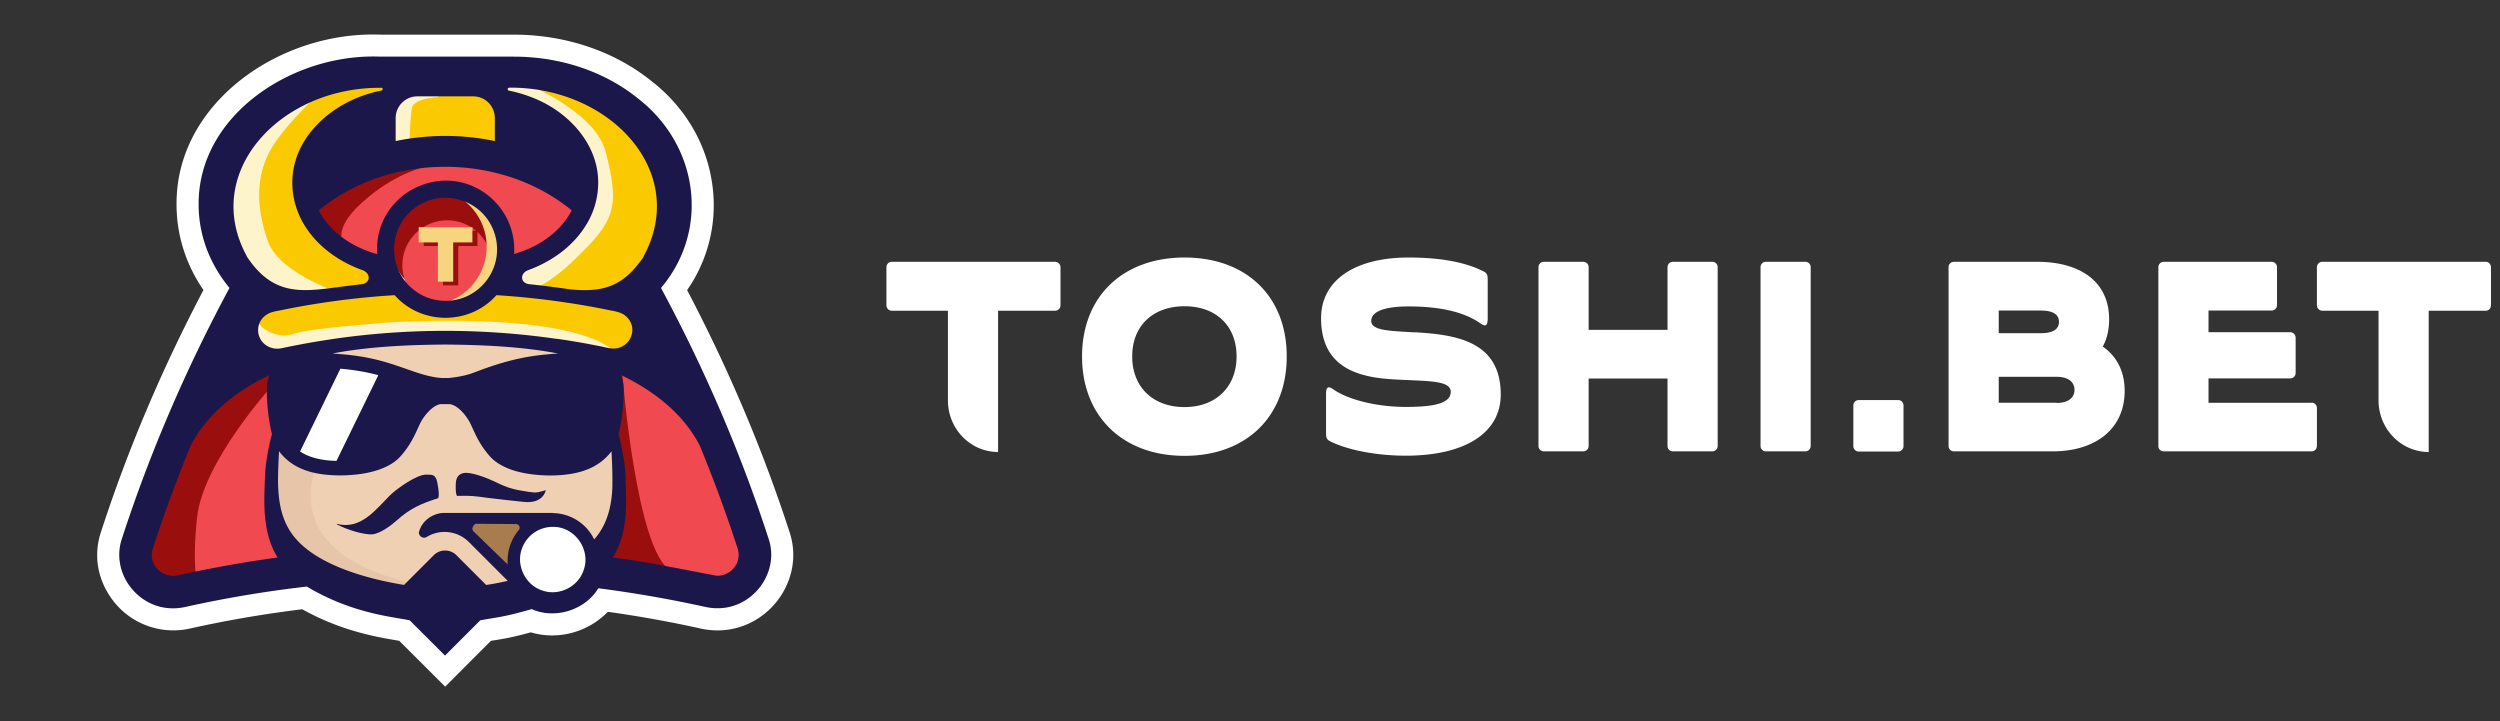 <svg xmlns="http://www.w3.org/2000/svg" width="208" height="60" viewBox="0 0 208 60" fill="none" class="h-[54px] @[768px]:w-[198px] min-w-[198px] -ml-2 w-[198px]  @[768px]:block hidden "><rect x="0" y="0" width="208" height="60" fill="#333333" stroke="none"/><path fill="#fff" d="M33.203 53.314q-.117-.018-.253-.045c-1.623-.272-4.578-.776-7.805-2.58-3.149.388-6.285.924-9.337 1.603a6.308 6.308 0 0 1-6.531-2.496c-1.19-1.655-1.507-3.68-.867-5.561 2.199-6.777 5.064-13.54 8.517-20.104-1.468-2.14-2.238-4.578-2.238-7.107-.026-3.35 1.313-6.486 3.86-9.06C21.72 4.77 26.388 2.87 31.037 2.87c.214 0 .434.007.647.013h11.058c4.306 0 8.387 1.377 11.49 3.886 2.898 2.257 4.715 5.465 5.083 9.008a12.34 12.34 0 0 1-2.147 8.361c3.453 6.57 6.318 13.334 8.517 20.117.627 1.856.31 3.887-.873 5.542-1.19 1.662-3.091 2.651-5.09 2.651h-.07c-.44 0-.9-.051-1.365-.155a99 99 0 0 0-7.714-1.39 6.5 6.5 0 0 1-4.637 1.966c-.614 0-1.203-.09-1.772-.259-1.571.433-2.328.55-3.058.666l-.259.039-3.809 3.815-3.834-3.828z"></path><path fill="#fff" d="M59.67 50.61c-.336 0-.666-.04-.989-.11a101 101 0 0 0-8.904-1.56c-1.067 1.792-3.576 2.62-5.535 1.74-2.535.73-3.079.699-4.288.931l-2.923 2.93-2.935-2.93c-1.326-.29-4.78-.543-8.562-2.819-3.401.394-6.79.963-10.126 1.707q-.494.108-.996.11c-2.955.032-5.225-2.962-4.268-5.794 2.296-7.08 5.309-14.097 8.943-20.86-1.668-2.025-2.567-4.417-2.567-6.94-.052-7.254 7.423-12.318 14.517-12.318.194 0 .394 0 .588.013h11.116c3.887 0 7.56 1.235 10.34 3.48 5.063 3.937 5.988 10.953 1.914 15.764 3.634 6.764 6.648 13.774 8.943 20.861.957 2.832-1.312 5.826-4.268 5.794"></path><path fill="#FBC900" d="M42.983 6.924h-10.14v5.496h10.14z"></path><path fill="#FBC900" d="m41.875 6.186.569 2.528 4.643 4.475 1.138 2.444.33 1.222-1.306 2.684-4.068 2.93v1.629l5.29.653 4.074-.084 3.252-6.105-.569-6.188-2.198-3.498-5.128-2.121-3.421-.57"></path><path fill="#FEF4CC" d="M38.781 5.133s10.392 2.793 11.614 7.507.698 5.762-2.535 8.905-4.889 2.793-4.889 2.793l-2.27-.524 1.398-2.01 3.757-2.535 1.661-4.016-1.662-3.932-6.11-4.455"></path><path fill="#FBC900" d="m32.352 6.186-.57 2.528-4.642 4.475-1.138 2.444-.323 1.222 1.3 2.684 4.073 2.93v1.629l-5.296.653-4.067-.084-3.26-6.105.57-6.188 2.198-3.498 5.128-2.121 3.421-.57"></path><path fill="#FEF4CC" d="M28.383 6.11s-8.128 3.582-9.001 8.917c-.873 5.329 2.884 9.35 2.884 9.35s1.138.874 3.323.7c2.186-.176 3.757-.35 3.757-.35s-6.033-1.662-7.08-4.72c-1.048-3.06-1.048-5.86.789-8.394 1.836-2.535 5.328-5.51 5.328-5.51z"></path><path fill="#F0D0B2" d="M25.032 29.148s-3.104 10.282-2.522 13.76c.582 3.473 4.074 5.782 6.596 6.597 2.522.814 9.28 1.383 12.215.892 2.93-.491 8.141-2.444 9.364-5.943 1.222-3.498.569-6.434.569-6.434l-.815-2.606-.162-5.942-8.872-1.3-9.117.246-5.866.323"></path><path fill="#E0BEA2" d="M27.473 36.231c-1.403 2.18-2.263 5.186-1.009 7.605 1.494 2.748 4.689 3.9 7.618 4.63l-.02.18c-2.49-.032-5.134-.394-7.384-1.68-4.482-2.47-4.954-8.465-3.227-12.823l4.035 2.082z" opacity="0.6" style="mix-blend-mode: multiply;"></path><path fill="#9B0E0E" d="M36.873 24.646a4.326 4.326 0 1 0 0-8.652 4.326 4.326 0 0 0 0 8.652"></path><path fill="#F14950" d="M37.208 25.794a3.731 3.731 0 1 0 0-7.462 3.731 3.731 0 0 0 0 7.462M23.391 46.196l.278.466c-3.11.368-6.195 1.054-9.26 1.603-1.377.033-2.502-1.41-2.037-2.728.906-2.878 2.05-5.756 3.13-8.6 1.39-2.665 4.165-4.967 7.527-6.415-.705 1.603-.582 3.013-.058 5.548-.362 1.642-.601 2.825-.595 4.093h-.356l.356.013c-.071 1.927-.155 4.113 1.009 6.033z"></path><path fill="#9B0E0E" d="M22.58 32.162s-5.696 6.266-6.188 10.909c-.491 4.643.162 5.943.162 5.943l-3.744-.084-1.138-1.63.407-6.027 5.212-10.747 5.62-.569 2.36 1.875"></path><path fill="#fff" d="M46.147 49.99a3.35 3.35 0 1 0 0-6.699 3.35 3.35 0 0 0 0 6.7"></path><path fill="#FBC900" d="m27.547 24.506-7.242 1.468.161 2.606.977 1.222 5.78-.983 9.119-.569 10.094.653 5.373 1.222 1.306-.653.731-4.235-10.094-.977-2.768-.161-2.12 1.222-2.846-.162-1.552-.323-1.707-1.06"></path><path fill="#fff" d="m27.79 29.963 3.99.976-1.383 5.212-1.791 2.845-2.522-.161-2.037-1.222.323-3.253"></path><path fill="#F14950" d="m47.786 17.222.226.181c-.93 2.063-3.11 3.59-5.626 4.203.764-8.225-11.413-8.199-10.61.013-2.549-.594-4.754-2.127-5.698-4.216 5.988-5.108 15.636-5.186 21.708-.18M61.406 47.383a2.17 2.17 0 0 1-2.225.827 105 105 0 0 0-8.775-1.552c2.024-3.323 1.449-6.873.68-10.553.536-2.522.659-3.99-.046-5.593 7.294 2.884 8.478 8.574 10.663 15.015.2.64.097 1.313-.297 1.85z"></path><path fill="#9B0E0E" d="M36.855 23.743h1.274v-3.272h1.597v-1.274h-4.468v1.274h1.597z"></path><path fill="#1C174A" d="M35.47 39.489c-.789-.02-2.418 1.144-3 1.7-1.248 1.248-2.458 2.917-4.462 2.393.02.051.077.077.123.097.646.349 2.198.866 2.916.77.614-.085 1.52-.744 1.998-1.178 1.054-.957 2.03-1.39 3.401-1.817.169-.168-.051-1.41-.148-1.61-.181-.375-.369-.343-.821-.355zM43.991 40.924c-1.293-.2-1.733-.317-2.76-.821-.57-.278-2.096-.906-2.717-.731-.355.097-.498.323-.569.627-.039.162-.071 1.177.097 1.261 1.151-.039 1.43.013 2.587.168.608.084 2.457.278 2.955.33 1.61.175 1.823-.937 1.823-.976-.627.174-.698.252-1.416.142"></path><path fill="#FEF4CC" d="m20.628 28.09 1.546 1.546 1.545-.246s9.687-1.384 16.037-1.138 11.478 1.222 11.478 1.222-1.468-3.42-18.397-2.683c0 0-7.003.491-8.387.976-1.384.492-3.175-.491-3.09-1.468.083-.976-1.954.815-1.954.815"></path><path fill="#9B0E0E" d="M28.629 20.354s-1.1-1.158 1.468-3.48c2.567-2.32 4.765-2.929 6.595-3.355s-9.156-.427-9.156-.427l-2.567 3.117.491 2.198 1.83 1.83M51.77 31.043s1.158 14.84 4.029 16.425c2.871 1.59-5.25-.058-5.25-.058l-.37-1.65 1.158-3.297.123-3.97-1.1-2.626.305-4.455"></path><path fill="#F6D57E" d="M36.433 23.434h1.274v-3.266h1.597v-1.273h-4.468v1.273h1.597z"></path><path fill="#F6D57E" d="M42.023 20.963a4.846 4.846 0 0 1-6.906 4.384q.261.031.53.032a4.846 4.846 0 0 0 4.844-4.85 4.86 4.86 0 0 0-2.787-4.39 4.853 4.853 0 0 1 4.32 4.817z"></path><path fill="#FEF4CC" d="M36.447 8.083s-2.075.058-2.198.976-.181 2.806-.181 2.806l-3.052.919 1.099-4.456.73-1.526 1.708-.368h2.198z"></path><path fill="#1C174A" d="M63.945 44.818c-2.296-7.087-5.31-14.097-8.95-20.86 4.074-4.812 3.156-11.834-1.914-15.766-2.78-2.244-6.447-3.48-10.34-3.48H31.625c-7.261-.29-15.15 4.85-15.099 12.307 0 2.522.9 4.914 2.567 6.938-3.64 6.764-6.647 13.774-8.95 20.86-.956 2.833 1.314 5.827 4.269 5.795.33 0 .666-.039.99-.11a98 98 0 0 1 10.126-1.7c3.782 2.269 7.236 2.521 8.561 2.812l2.936 2.93 2.93-2.93c1.208-.24 1.752-.207 4.287-.937 1.959.885 4.474.051 5.535-1.733 2.987.381 5.962.905 8.904 1.551.323.072.66.11.99.11 2.955.04 5.23-2.961 4.274-5.794zM42.327 7.293c8.297-.09 14.873 6.803 11.362 13.76q-.07.137-.149.272l.02.033c-.065.084-.123.174-.188.258-1.494 2.03-2.974 2.787-6.033 2.445a81 81 0 0 0-3.266-.414c-.801-.065-.84-.893-.142-1.164.375-.143.744-.291 1.1-.472 1.532-.75 2.91-1.895 3.782-3.376q-.001-.008-.013-.026l.02.02a6.7 6.7 0 0 0 .95-3.537c-.045-3.253-2.632-5.91-5.554-7.004a11.4 11.4 0 0 0-1.843-.543c-.065 0-.136-.045-.13-.123 0-.058.046-.11.097-.122zm3.984 20.9a64.9 64.9 0 0 0-18.76.032l-.103.02q-1.25.185-2.49.42-.775.145-1.551.31a1.66 1.66 0 0 1-1.074-.136c-.983-.485-1.164-1.81-.323-2.528.116-.104.258-.188.4-.259.415-.168.867-.207 1.3-.31q1.056-.213 2.121-.388a68 68 0 0 1 6.674-.776l.33-.02c2.218 2.51 6.246 2.51 8.47 0a68 68 0 0 1 9.138 1.197c.556.13 1.183.155 1.63.55 1.112.963.374 2.702-1.055 2.696-.4-.013-.789-.142-1.183-.213-.563-.11-1.125-.22-1.694-.317-.505-.084-1.003-.169-1.507-.24a.5.5 0 0 0-.103-.013 2 2 0 0 0-.227-.032zm-17.453 1.319a46 46 0 0 0-1.197-.104c3.092-.582 6.247-.711 9.383-.743 3.137.032 6.286.161 9.383.743-.35.026-.743.058-1.196.104-2.813.271-5.115 1.241-5.962 1.545s-1.96.395-1.96.395h-.523c-2.27-.149-4.01-1.559-7.922-1.94zm2.619 1.7-3.48 7.133c-1.273-.026-2.288-.291-3.032-.782l3.356-6.887c1.08.084 2.237.29 3.15.536zm9.512-14.627c-3.783-3.53-9.933-.653-9.61 4.56-2.224-.615-3.996-1.96-4.856-3.641 5.872-4.837 15.164-4.837 21.042 0-.847 1.668-2.6 3-4.791 3.627a5.71 5.71 0 0 0-1.785-4.54zm-8.18 4.579a4.29 4.29 0 0 1 .828-2.988c2.185-2.897 6.731-1.966 7.598 1.559.135.55.155 1.125.07 1.68a4.32 4.32 0 0 1-1.978 2.975c-1.352.854-3.175.854-4.526-.013a4.3 4.3 0 0 1-1.992-3.2v-.013m.11-11.343c0-.976.795-1.804 1.804-1.804h4.65c.685 0 1.28.382 1.584.95.135.26.213.544.213.854v1.915a20.15 20.15 0 0 0-8.251 0zM31.69 7.293h.039c.13.013.149.207.02.24-4.197.795-8.155 4.319-7.314 8.897a6.9 6.9 0 0 0 .834 2.205c0-.006.013-.013.02-.02 0 .007-.014.014-.014.027.802 1.358 2.024 2.431 3.402 3.175.491.271 1.015.491 1.545.685.66.291.602 1.087-.18 1.151-4.088.414-6.888 1.526-9.416-2.179-.032-.039-.058-.084-.09-.123 0 0 0-.013.012-.013-3.834-6.958 2.736-14.103 11.149-14.032zm-16.87 40.57c-1.275.304-2.536-.898-2.103-2.224a119 119 0 0 1 3.15-8.562c1.448-2.806 4.028-4.662 6.55-5.865a6 6 0 0 0-.155.511c-.136.544-.058 2.742.362 4.385-.414 1.642-.575 2.76-.595 4.041-.07 1.94-.161 4.223 1.06 6.234-2.767.381-5.528.873-8.27 1.48m33.754-.471c-.414 1.37-1.985 2.205-3.363 1.765-1.467-.407-2.321-2.115-1.778-3.53a2.72 2.72 0 0 1 2.554-1.792c1.83-.032 3.169 1.875 2.587 3.557m2.38-7.081c-.02 1.63-.395 3.33-1.52 4.565A3.87 3.87 0 0 0 46 42.69v-.012h-8.878c-1.041-.065-2.05.64-2.27 1.623-.006.323.362.543.64.381a2.85 2.85 0 0 1 2.994 0c.266.155.511.388.725.614l2.457 2.458.51.51.059.065q-.165.04-.33.071c-.058.013-.123.026-.181.04a19 19 0 0 1-1.222.219l-.052.013-2.477-2.477a1.33 1.33 0 0 0-1.888 0l-2.47 2.47c-3-.485-7.553-1.68-9.363-4.3-1.384-1.979-1.138-4.546-1.041-6.822 1.047 1.371 2.644 2.018 5.166 2.011 2.483-.032 4.126-.66 4.96-1.604.834-.95 1.164-1.745 1.571-2.631.375-.815 1.21-1.701 1.818-1.695h.581c.654-.025 1.475.86 1.87 1.701.407.886.736 1.681 1.57 2.632.835.944 2.484 1.571 4.96 1.604 2.522 0 4.12-.647 5.167-2.011.045.911.09 1.836.071 2.767zm8.716 7.598c-2.884-.53-5.761-1.164-8.671-1.526 1.216-2.005 1.131-4.294 1.06-6.234-.019-1.28-.18-2.399-.594-4.041.42-1.643.497-3.841.362-4.391a4 4 0 0 0-.156-.511c2.522 1.21 5.102 3.065 6.55 5.865a120 120 0 0 1 3.15 8.562c.375 1.17-.543 2.27-1.7 2.27z"></path><path fill="#A97C50" d="M42.228 46.641c0 .11 0 .214.013.324l-2.845-2.755a.31.31 0 0 1-.065-.343l.052-.11a.31.31 0 0 1 .278-.18l3.272.025c.258 0 .394.304.233.498a3.9 3.9 0 0 0-.931 2.541z"></path><g clip-path="url(#toshi-bet-logo-large_svg__a)"><path fill="#fff" d="M98.555 21.426c5.142 0 8.501 3.234 8.501 8.23-.001 4.996-3.36 8.27-8.501 8.27-5.142 0-8.527-3.287-8.528-8.27 0-4.983 3.386-8.23 8.528-8.23m18.633 0c3.048 0 4.961.504 6.24 1.153.258.133.349.265.349.65v3.273c0 .61-.181.702-.594.41-1.202-.848-3.076-1.418-5.995-1.418-1.628 0-3.101.292-3.101 1.22 0 .808 1.654.821 3.604.94l-.012-.012c3.423.198 7.183.715 7.183 5.181 0 3.194-2.959 5.09-7.907 5.09-2.648 0-4.999-.544-6.278-1.193-.259-.133-.35-.265-.35-.65v-3.273c0-.61.181-.703.595-.411 1.214.861 3.592 1.47 6.047 1.47s3.733-.33 3.733-1.258c0-.994-2.028-.874-4.728-1.033-2.856-.16-6.06-.902-6.06-5.09 0-3.207 2.881-5.05 7.274-5.05m-29.407.357c.258 0 .452.212.452.464v3.14a.45.45 0 0 1-.452.465H83.04v11.755c-2.3 0-4.173-1.922-4.173-4.294v-7.461H74.19c-.245 0-.439-.212-.439-.464v-3.14c0-.266.194-.465.44-.465zm119.029 0c.258 0 .439.212.439.464v3.14c0 .266-.181.465-.439.465h-4.742v11.755c-2.299 0-4.173-1.921-4.173-4.294v-7.461h-4.677a.455.455 0 0 1-.452-.464v-3.14c0-.266.206-.465.452-.465zm-48.877 11.504c.242 0 .439.201.439.45v3.38a.446.446 0 0 1-.439.45h-3.294a.446.446 0 0 1-.44-.45v-3.38c0-.249.197-.45.44-.45zm-26.198-11.504c.246 0 .44.199.44.45v5.21h6.563v-5.21c0-.251.194-.45.44-.45h3.294c.245 0 .439.199.439.45v14.87c0 .252-.194.45-.439.45h-3.294a.44.44 0 0 1-.44-.45v-5.606h-6.563v5.606c0 .252-.194.45-.44.45h-3.294a.44.44 0 0 1-.439-.45v-14.87c0-.251.194-.45.439-.45zm18.475 0c.245 0 .439.199.439.45v14.87c0 .252-.194.45-.439.45h-3.294a.44.44 0 0 1-.439-.45v-14.87c0-.251.194-.45.439-.45zm19.275 0c3.618 0 5.995 1.67 5.995 4.784 0 .884-.18 1.623-.526 2.27 1.16.808 1.818 2.053 1.818 3.694 0 3.101-2.364 5.023-5.995 5.023h-8.216a.44.44 0 0 1-.44-.45v-14.87c0-.252.194-.45.44-.45zm19.523 0a.45.45 0 0 1 .439.45v3.155a.45.45 0 0 1-.439.45h-5.259v1.803h6.809c.245 0 .439.212.439.464v2.928a.45.45 0 0 1-.439.451h-6.809v2.028h8.579v-.013a.45.45 0 0 1 .44.45v3.154c0 .252-.194.45-.44.45h-12.312a.433.433 0 0 1-.44-.45v-14.87a.45.45 0 0 1 .44-.45zm-90.453 3.698c-2.636 0-4.355 1.63-4.355 4.175s1.72 4.214 4.355 4.214c2.609 0 4.328-1.683 4.328-4.214 0-2.53-1.693-4.174-4.328-4.175m67.739 8.03h4.807v.014c1.123 0 1.498-.543 1.498-1.087s-.375-1.086-1.498-1.086h-4.807zm0-5.79h3.515c1.123 0 1.498-.412 1.498-.942s-.375-.94-1.498-.94h-3.515z"></path></g><defs><clipPath id="toshi-bet-logo-large_svg__a"><path fill="#fff" d="M73.75 21.426h133.5v16.5H73.75z"></path></clipPath></defs></svg>